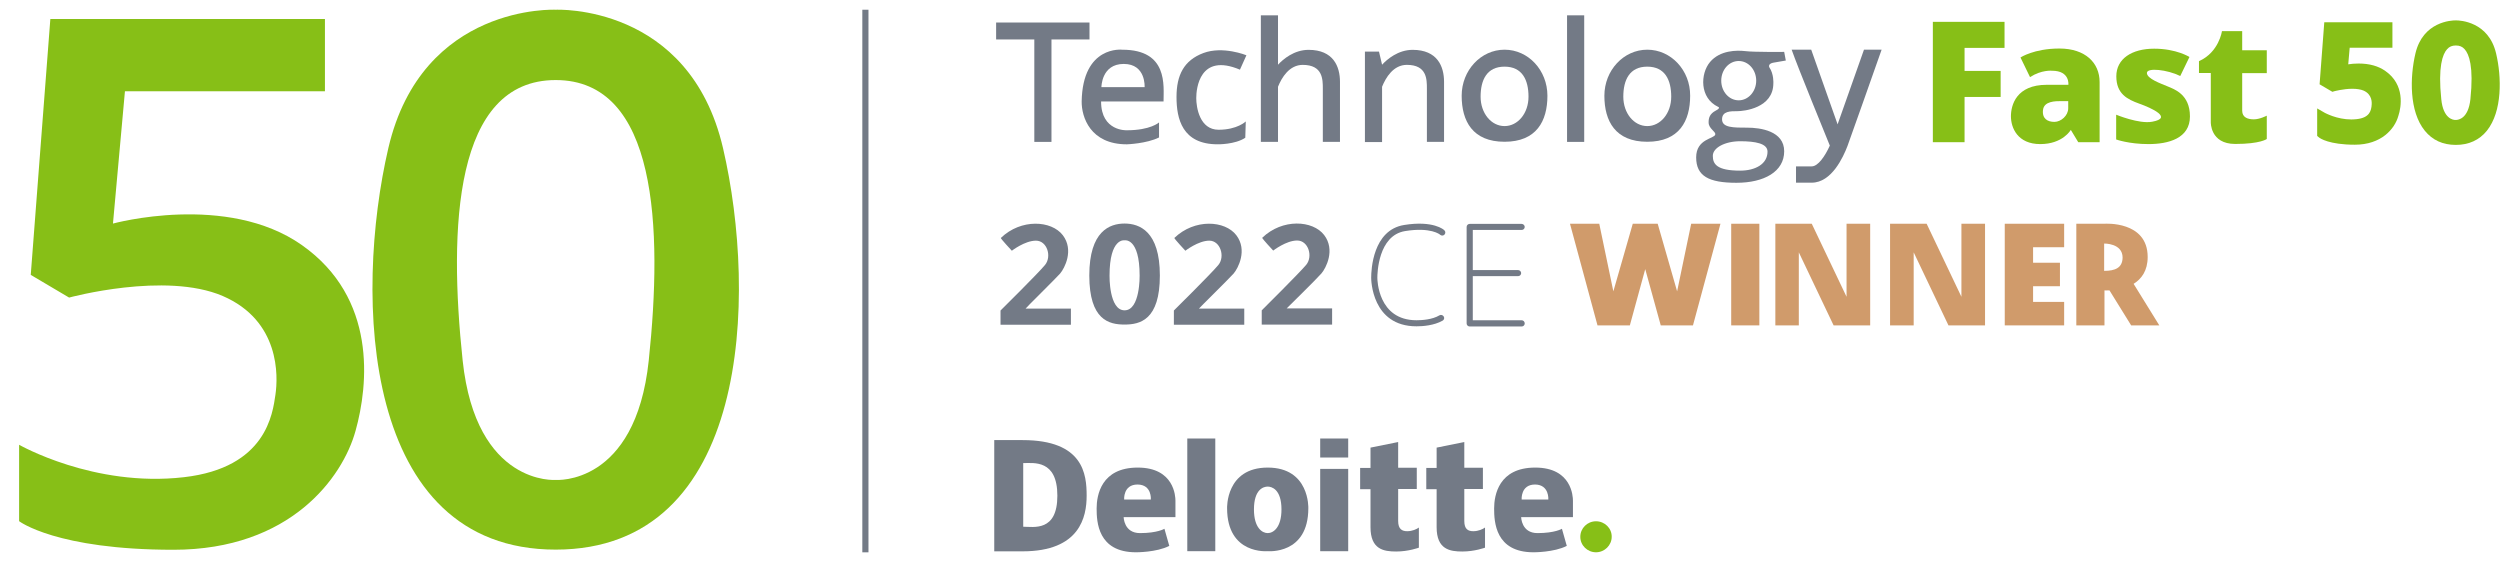 <svg width="129" height="29" viewBox="0 0 129 29" fill="none" xmlns="http://www.w3.org/2000/svg">
<path d="M15.582 12.65C11.716 9.92 5.829 11.536 5.829 11.536L6.447 4.708H16.767V0.98H2.598L1.587 14.184L3.566 15.355C3.566 15.355 8.526 14.002 11.49 15.272C14.454 16.55 14.354 19.412 14.212 20.369C14.07 21.325 13.753 24.137 9.486 24.624C4.844 25.16 0.986 22.95 0.986 22.95V26.892C0.986 26.892 2.898 28.368 8.952 28.368C14.997 28.368 17.686 24.624 18.346 22.232C19.014 19.841 19.456 15.379 15.582 12.65Z" fill="#87BF17"/>
<path d="M37.308 7.644C35.571 0.172 28.674 0.502 28.674 0.502C28.674 0.502 21.785 0.172 20.04 7.636C18.262 15.28 18.646 28.36 28.674 28.36C38.702 28.36 39.086 15.289 37.308 7.644ZM33.475 18.604C32.79 25.086 28.674 24.764 28.674 24.764C28.674 24.764 24.566 25.086 23.873 18.604C23.146 11.751 23.43 4.131 28.674 4.131C33.917 4.131 34.201 11.759 33.475 18.604Z" fill="#87BF17"/>
<path d="M56.218 2.036V1.162H51.4V2.036H53.371V7.322H54.256V2.036H56.218Z" fill="#737A86"/>
<path d="M81.745 0.791H80.86V7.322H81.745V0.791Z" fill="#737A86"/>
<path d="M57.91 2.565C57.91 2.565 55.864 2.326 55.814 5.237C55.806 6.037 56.257 7.447 58.144 7.447C58.144 7.447 59.163 7.414 59.806 7.093V6.318C59.806 6.318 59.371 6.722 58.144 6.722C58.144 6.722 56.816 6.788 56.816 5.237H60.039C60.039 4.421 60.282 2.565 57.91 2.565ZM59.062 4.495H56.833C56.833 4.495 56.833 3.299 57.985 3.299C59.138 3.299 59.062 4.495 59.062 4.495Z" fill="#737A86"/>
<path d="M63.981 3.595L64.315 2.852C64.315 2.852 63.105 2.358 62.094 2.737C61.084 3.116 60.708 3.883 60.708 5.005C60.708 6.126 61 7.446 62.829 7.446C62.829 7.446 63.731 7.462 64.257 7.108L64.282 6.266C64.282 6.266 63.848 6.695 62.879 6.695C61.902 6.695 61.727 5.541 61.727 5.062C61.727 4.576 61.894 2.712 63.981 3.595Z" fill="#737A86"/>
<path d="M67.523 2.572C66.771 2.572 66.204 3.059 65.945 3.339V0.791H65.06V7.322H65.945V4.477C66.137 3.999 66.529 3.348 67.222 3.348C68.258 3.348 68.258 4.098 68.258 4.576V7.322H69.143V4.222C69.143 3.43 68.8 2.572 67.523 2.572Z" fill="#737A86"/>
<path d="M72.893 2.572C72.142 2.572 71.574 3.059 71.315 3.339L71.156 2.663H70.43V7.331H71.315V4.477C71.507 3.999 71.9 3.347 72.593 3.347C73.628 3.347 73.628 4.09 73.628 4.576V7.322H74.513V4.222C74.513 3.43 74.171 2.572 72.893 2.572Z" fill="#737A86"/>
<path d="M77.635 2.564C76.416 2.564 75.422 3.628 75.422 4.94C75.422 6.251 75.99 7.315 77.635 7.315C79.28 7.315 79.847 6.251 79.847 4.94C79.847 3.628 78.862 2.564 77.635 2.564ZM77.635 6.506C76.95 6.506 76.399 5.847 76.399 4.989C76.399 4.131 76.716 3.439 77.635 3.439C78.553 3.439 78.871 4.131 78.871 4.989C78.871 5.847 78.32 6.506 77.635 6.506Z" fill="#737A86"/>
<path d="M84.999 2.564C83.78 2.564 82.786 3.628 82.786 4.94C82.786 6.251 83.354 7.315 84.999 7.315C86.644 7.315 87.212 6.251 87.212 4.94C87.22 3.628 86.226 2.564 84.999 2.564ZM84.999 6.506C84.314 6.506 83.763 5.847 83.763 4.989C83.763 4.131 84.081 3.439 84.999 3.439C85.917 3.439 86.235 4.131 86.235 4.989C86.235 5.847 85.684 6.506 84.999 6.506Z" fill="#737A86"/>
<path d="M91.48 3.239L92.148 3.123L92.064 2.678C92.064 2.678 90.486 2.694 90.052 2.637C89.618 2.587 88.758 2.587 88.24 3.197C87.731 3.799 87.689 5.061 88.658 5.515C88.658 5.515 88.816 5.564 88.524 5.713C88.232 5.869 88.157 6.076 88.165 6.331C88.173 6.645 88.541 6.785 88.507 6.941C88.466 7.164 87.522 7.156 87.522 8.121C87.522 9.086 88.173 9.432 89.601 9.432C91.029 9.432 92.064 8.855 92.064 7.807C92.064 6.76 90.845 6.587 90.152 6.587C89.459 6.587 88.858 6.595 88.858 6.158C88.858 5.729 89.301 5.737 89.643 5.737C89.985 5.737 91.505 5.581 91.505 4.294C91.505 4.294 91.538 3.824 91.296 3.47C91.305 3.486 91.196 3.305 91.48 3.239ZM89.793 7.288C90.578 7.288 91.204 7.403 91.204 7.824C91.204 8.467 90.57 8.805 89.793 8.805C88.591 8.805 88.382 8.467 88.382 8.047C88.374 7.626 89.008 7.288 89.793 7.288ZM89.718 5.177C89.217 5.177 88.816 4.723 88.816 4.162C88.816 3.602 89.217 3.148 89.718 3.148C90.219 3.148 90.62 3.602 90.62 4.162C90.62 4.723 90.211 5.177 89.718 5.177Z" fill="#737A86"/>
<path d="M96.181 2.564C95.872 3.447 95.204 5.319 94.82 6.416C94.428 5.319 93.768 3.447 93.459 2.564H92.449C92.774 3.496 94.261 7.117 94.419 7.513C94.169 8.065 93.81 8.585 93.484 8.585H92.674V9.426H93.484C94.511 9.426 95.112 8.106 95.329 7.537C95.43 7.273 96.757 3.513 97.091 2.564H96.181Z" fill="#737A86"/>
<path d="M123.089 3.666C122.73 3.41 122.263 3.278 121.703 3.278C121.503 3.278 121.319 3.295 121.169 3.319L121.244 2.462H123.449V1.15H119.933L119.691 4.35L120.351 4.738L120.459 4.705C120.468 4.705 120.919 4.581 121.378 4.581C121.62 4.581 121.812 4.614 121.954 4.672C122.413 4.87 122.396 5.299 122.371 5.472V5.488C122.338 5.694 122.288 6.074 121.603 6.148C121.511 6.156 121.42 6.164 121.328 6.164C120.576 6.164 119.975 5.826 119.967 5.826L119.566 5.595V7.014L119.666 7.096C119.716 7.138 120.184 7.467 121.511 7.467C122.864 7.467 123.565 6.667 123.757 5.975C123.908 5.521 124.1 4.375 123.089 3.666Z" fill="#87BF17"/>
<path d="M128.801 2.768C128.417 1.102 126.914 1.053 126.747 1.053C126.738 1.053 126.705 1.053 126.688 1.053C126.521 1.053 125.018 1.102 124.634 2.768C124.35 3.98 124.309 5.745 125.118 6.743C125.511 7.23 126.045 7.477 126.722 7.477C127.39 7.477 127.932 7.23 128.325 6.743C129.126 5.737 129.085 3.972 128.801 2.768ZM127.473 5.118C127.365 6.133 126.847 6.182 126.738 6.19H126.722H126.697C126.596 6.19 126.07 6.141 125.97 5.118C125.795 3.453 126.037 2.793 126.271 2.537C126.388 2.405 126.53 2.347 126.722 2.347C126.914 2.347 127.056 2.405 127.173 2.537C127.406 2.793 127.648 3.444 127.473 5.118Z" fill="#87BF17"/>
<path d="M99.735 1.127V2.471V3.659V5.003V7.337H101.371V5.003H103.233V3.659H101.371V2.471H103.434V1.127H101.371H99.735Z" fill="#87BF17"/>
<path d="M106.269 2.504C104.95 2.504 104.257 2.966 104.257 2.966L104.75 3.98C105.342 3.592 105.885 3.65 105.885 3.65C106.82 3.65 106.728 4.376 106.728 4.376C106.62 4.376 106.328 4.376 105.61 4.376C104.048 4.376 103.764 5.415 103.764 6.001C103.764 6.594 104.107 7.435 105.276 7.435C106.445 7.435 106.854 6.702 106.854 6.702L107.238 7.337H108.34C108.34 7.337 108.34 5.242 108.34 4.236C108.34 3.23 107.588 2.504 106.269 2.504ZM106.72 5.588C106.72 5.968 106.344 6.289 106.01 6.289C106.01 6.289 106.01 6.289 106.002 6.289C105.668 6.289 105.367 6.132 105.418 5.679C105.468 5.217 106.052 5.217 106.369 5.217H106.378C106.703 5.217 106.703 5.217 106.703 5.217C106.72 5.217 106.72 5.217 106.72 5.217C106.72 5.217 106.72 5.357 106.72 5.588Z" fill="#87BF17"/>
<path d="M111.849 4.458C111.499 4.31 110.78 4.062 110.78 3.765C110.78 3.477 111.833 3.592 112.501 3.922L112.976 2.941C112.976 2.941 112.308 2.512 111.156 2.512C110.004 2.512 109.202 3.031 109.202 3.938C109.202 4.846 109.77 5.126 110.388 5.349C111.014 5.571 112.141 6.083 111.056 6.28C110.38 6.412 109.194 5.918 109.194 5.918V7.196C109.194 7.196 109.845 7.435 110.864 7.435C111.883 7.435 113.001 7.146 113.001 6.008C113.001 4.87 112.2 4.606 111.849 4.458Z" fill="#87BF17"/>
<path d="M115.697 1.605H114.653C114.653 1.605 114.503 2.694 113.467 3.156V3.766H114.077V6.298C114.077 6.298 114.035 7.428 115.338 7.428C116.64 7.428 116.966 7.172 116.966 7.172V5.968C116.966 5.968 116.607 6.158 116.298 6.158C115.997 6.158 115.697 6.067 115.697 5.712C115.697 5.556 115.697 4.673 115.697 3.774H116.966V2.595H115.697C115.697 2.026 115.697 1.605 115.697 1.605Z" fill="#87BF17"/>
<path d="M72.448 11.61C70.837 11.874 70.753 13.919 70.753 14.332C70.753 14.431 70.778 16.838 73.091 16.838C73.409 16.838 74.001 16.797 74.444 16.542C74.519 16.5 74.544 16.401 74.494 16.327C74.444 16.253 74.352 16.228 74.277 16.27C73.91 16.492 73.375 16.525 73.091 16.525C71.096 16.525 71.071 14.422 71.071 14.332C71.071 14.109 71.112 12.154 72.499 11.924C73.826 11.709 74.302 12.097 74.31 12.113C74.377 12.171 74.477 12.171 74.536 12.105C74.594 12.039 74.594 11.94 74.528 11.882C74.511 11.857 73.96 11.363 72.448 11.61Z" fill="#737A86"/>
<path d="M78.517 16.526H75.996V14.249H78.334C78.425 14.249 78.492 14.175 78.492 14.093C78.492 14.01 78.417 13.936 78.334 13.936H75.996V11.866H78.517C78.609 11.866 78.676 11.792 78.676 11.709C78.676 11.627 78.601 11.553 78.517 11.553H75.837C75.745 11.553 75.678 11.627 75.678 11.709V16.691C75.678 16.781 75.753 16.847 75.837 16.847H78.517C78.609 16.847 78.676 16.773 78.676 16.691C78.676 16.591 78.601 16.526 78.517 16.526Z" fill="#737A86"/>
<path d="M52.765 22.709H51.303V25.579V28.449H52.765C55.729 28.449 56.071 26.667 56.071 25.579C56.071 24.482 55.913 22.709 52.765 22.709ZM52.798 27.179C52.798 25.579 52.798 25.579 52.798 25.579C52.798 25.579 52.798 25.579 52.798 23.896C53.333 23.896 54.56 23.699 54.56 25.579C54.56 27.451 53.333 27.179 52.798 27.179Z" fill="#737A86"/>
<path d="M58.707 24.127C56.82 24.127 56.586 25.554 56.586 26.238C56.586 26.923 56.645 28.498 58.615 28.498C58.615 28.498 59.676 28.506 60.335 28.168L60.085 27.285C60.085 27.285 59.726 27.508 58.824 27.508C57.989 27.508 57.981 26.683 57.981 26.683H60.653C60.653 26.683 60.653 26.049 60.653 25.834C60.653 25.62 60.594 24.127 58.707 24.127ZM59.383 25.776H58.006C58.006 25.776 57.947 25.001 58.699 25.001C59.45 25.009 59.383 25.776 59.383 25.776Z" fill="#737A86"/>
<path d="M79.218 24.127C77.331 24.127 77.097 25.554 77.097 26.238C77.097 26.923 77.156 28.498 79.126 28.498C79.126 28.498 80.187 28.506 80.846 28.168L80.596 27.285C80.596 27.285 80.237 27.508 79.335 27.508C78.5 27.508 78.492 26.683 78.492 26.683H81.164C81.164 26.683 81.164 26.049 81.164 25.834C81.164 25.62 81.105 24.127 79.218 24.127ZM79.894 25.776H78.517C78.517 25.776 78.458 25.001 79.21 25.001C79.953 25.009 79.894 25.776 79.894 25.776Z" fill="#737A86"/>
<path d="M62.709 22.627H61.264V28.441H62.709V22.627Z" fill="#737A86"/>
<path d="M69.567 22.627H68.122V23.608H69.567V22.627Z" fill="#737A86"/>
<path d="M69.567 24.195H68.122V28.442H69.567V24.195Z" fill="#737A86"/>
<path d="M65.414 24.127C63.243 24.127 63.318 26.222 63.318 26.222C63.318 28.638 65.414 28.44 65.414 28.44C65.414 28.44 67.51 28.638 67.51 26.222C67.51 26.222 67.585 24.127 65.414 24.127ZM65.414 27.508C65.13 27.508 64.704 27.236 64.704 26.288C64.704 25.24 65.205 25.108 65.414 25.108C65.614 25.108 66.124 25.24 66.124 26.288C66.124 27.228 65.698 27.508 65.414 27.508Z" fill="#737A86"/>
<path d="M72.145 26.883C72.145 26.709 72.145 26.008 72.145 25.233H73.106V24.136H72.145C72.145 23.402 72.145 22.809 72.145 22.809L70.718 23.097C70.718 23.097 70.718 23.534 70.718 24.145H70.183V25.241H70.718C70.718 25.984 70.718 26.742 70.718 27.204C70.718 28.359 71.411 28.458 72.045 28.458C72.68 28.458 73.214 28.26 73.214 28.26V27.221C73.106 27.303 72.872 27.41 72.613 27.41C72.354 27.41 72.145 27.311 72.145 26.883Z" fill="#737A86"/>
<path d="M75.558 26.883C75.558 26.709 75.558 26.008 75.558 25.233H76.518V24.136H75.558C75.558 23.402 75.558 22.809 75.558 22.809L74.13 23.097C74.13 23.097 74.13 23.534 74.13 24.145H73.596V25.241H74.13C74.13 25.984 74.13 26.742 74.13 27.204C74.13 28.359 74.823 28.458 75.458 28.458C76.092 28.458 76.627 28.26 76.627 28.26V27.221C76.518 27.303 76.284 27.41 76.025 27.41C75.758 27.41 75.558 27.311 75.558 26.883Z" fill="#737A86"/>
<path d="M82.354 26.898C81.903 26.898 81.544 27.261 81.544 27.698C81.544 28.144 81.911 28.498 82.354 28.498C82.796 28.498 83.164 28.136 83.164 27.698C83.172 27.261 82.805 26.898 82.354 26.898Z" fill="#87BF17"/>
<path d="M54.7 14.117C54.933 13.845 55.426 12.905 54.842 12.138C54.257 11.371 52.687 11.272 51.644 12.278C51.618 12.303 52.211 12.938 52.211 12.938C52.211 12.938 52.879 12.418 53.455 12.418C54.032 12.418 54.282 13.235 53.923 13.672C53.564 14.109 51.627 16.022 51.627 16.022V16.756H55.259V15.923H52.921C52.904 15.915 54.466 14.381 54.7 14.117Z" fill="#737A86"/>
<path d="M58.028 11.535C57.269 11.535 56.208 11.915 56.208 14.215C56.208 16.516 57.227 16.747 58.028 16.747C58.83 16.747 59.849 16.508 59.849 14.215C59.849 11.923 58.788 11.535 58.028 11.535ZM58.028 16.013C57.218 16.013 57.252 14.224 57.252 14.224C57.252 12.253 58.028 12.401 58.028 12.401C58.028 12.401 58.805 12.244 58.805 14.224C58.805 14.224 58.838 16.013 58.028 16.013Z" fill="#737A86"/>
<path d="M63.653 14.117C63.887 13.845 64.38 12.905 63.795 12.138C63.211 11.371 61.641 11.272 60.597 12.278C60.572 12.303 61.165 12.938 61.165 12.938C61.165 12.938 61.833 12.418 62.401 12.418C62.968 12.418 63.227 13.235 62.868 13.672C62.509 14.109 60.572 16.022 60.572 16.022V16.756H64.204V15.923H61.866C61.858 15.915 63.419 14.381 63.653 14.117Z" fill="#737A86"/>
<path d="M66.391 15.915C66.391 15.915 67.952 14.381 68.186 14.109C68.42 13.837 68.912 12.897 68.328 12.13C67.743 11.363 66.174 11.264 65.13 12.27C65.105 12.295 65.698 12.93 65.698 12.93C65.698 12.93 66.366 12.41 66.933 12.41C67.51 12.41 67.76 13.227 67.401 13.664C67.034 14.101 65.105 16.014 65.105 16.014V16.748H68.737V15.915H66.391Z" fill="#737A86"/>
<path d="M90.783 11.545H89.33V16.79H90.783V11.545Z" fill="#D09B6B"/>
<path d="M103.445 11.545V12.757V13.557V14.769V15.578V16.79H104.907H106.51V15.578H104.907V14.769H106.293V13.557H104.907V12.757H106.51V11.545H104.907H103.445Z" fill="#D09B6B"/>
<path d="M95.282 15.314L93.487 11.545H92.819H92.117H91.608V16.79H92.819V13.021L94.614 16.79H95.282H95.992H96.501V11.545H95.282V15.314Z" fill="#D09B6B"/>
<path d="M101.209 15.314L99.414 11.545H98.746H98.044H97.527V16.79H98.746V13.021L100.541 16.79H101.209H101.91H102.428V11.545H101.209V15.314Z" fill="#D09B6B"/>
<path d="M86.539 15.033L85.537 11.545H84.251L83.249 15.033L82.522 11.545H81.011L82.431 16.79H82.748H83.616H84.1L84.894 13.887L85.695 16.79H86.171H87.04H87.357L88.776 11.545H87.265L86.539 15.033Z" fill="#D09B6B"/>
<path d="M110.094 14.646C110.494 14.398 110.82 13.977 110.82 13.26C110.82 11.38 108.591 11.545 108.591 11.545H107.138V16.79H108.591V14.984C108.591 14.984 108.691 14.992 108.849 14.984L109.968 16.79H111.421L110.094 14.646ZM108.574 13.977V13.318V12.567C108.574 12.567 109.526 12.543 109.526 13.293C109.517 13.821 109.142 13.977 108.574 13.977Z" fill="#D09B6B"/>
<path d="M44.813 0.502H44.496V28.5H44.813V0.502Z" fill="#737A86"/>
</svg>
